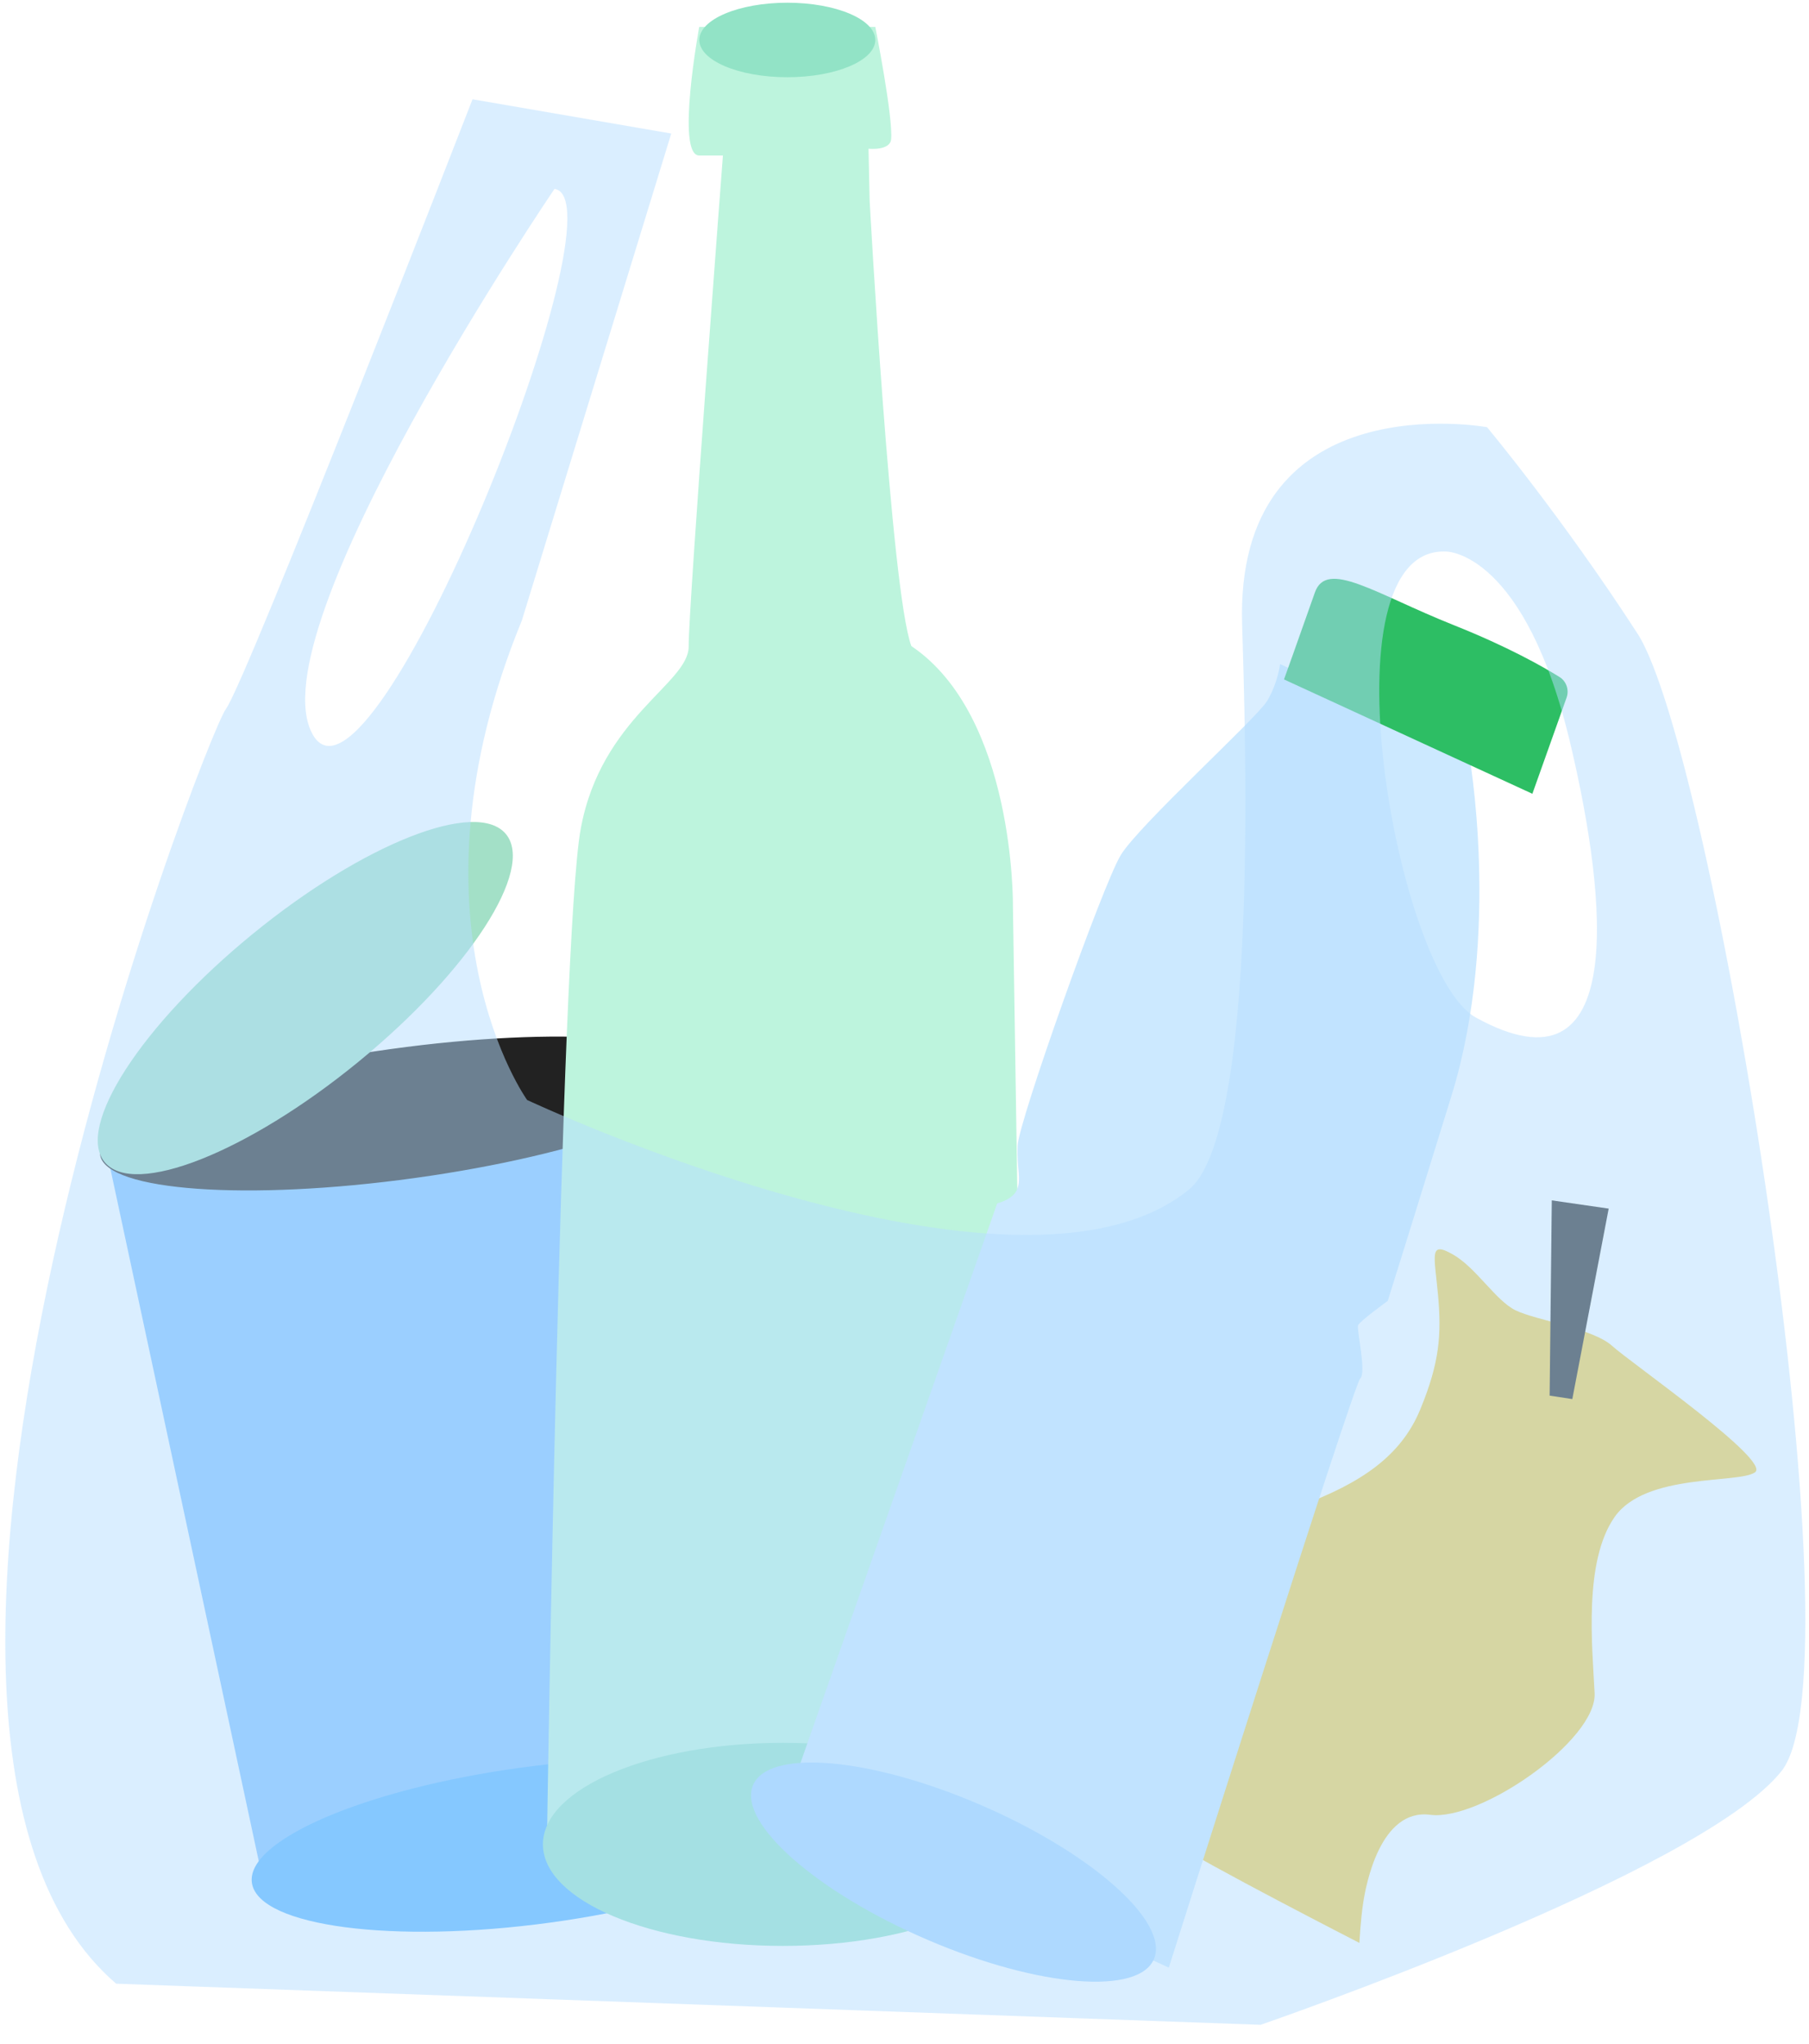 <?xml version="1.0" encoding="UTF-8"?> <svg xmlns="http://www.w3.org/2000/svg" width="292" height="330" viewBox="0 0 292 330" fill="none"><path d="M176.827 280.309C176.827 280.309 195.721 282.23 198.231 278.649C200.741 275.068 204.382 266.74 203.998 261.641C203.614 256.542 200.443 246.63 210.014 243.034C219.585 239.437 226.125 235.123 229.254 227.514C232.396 219.905 232.694 215.382 232.114 209.002C231.533 202.608 230.629 200.306 234.447 202.463C238.278 204.606 241.373 209.929 244.643 211.528C247.926 213.127 257.117 214.454 260.207 217.253C263.297 220.052 285.926 235.784 283.288 237.67C280.65 239.556 265.649 237.715 260.629 244.877C255.609 252.039 257.008 265.722 257.396 273.316C257.784 280.91 238.916 294.016 230.852 292.96C222.788 291.904 220.474 304.293 220.048 307.121C219.608 309.935 219.433 313.644 219.433 313.644C219.433 313.644 194.029 300.612 189.436 297.447C184.843 294.282 176.827 280.309 176.827 280.309Z" fill="#F6CE46"></path><path d="M253.795 225.849L259.666 195.105L250.483 193.775L250.132 225.294L253.795 225.849Z" fill="#222222"></path><path d="M16.561 182.802L42.997 306.174L132.041 293.371L110.212 169.338L16.561 182.802Z" fill="#80C1FF"></path><path d="M66.972 190.164C93.957 186.425 114.969 178.733 113.902 172.984C112.836 167.234 90.095 165.604 63.11 169.342C36.124 173.081 15.113 180.773 16.179 186.523C17.246 192.272 39.986 193.903 66.972 190.164Z" fill="#222222"></path><path d="M57.825 171.432C75.709 156.803 86.38 140.329 81.658 134.636C76.937 128.942 58.612 136.186 40.728 150.815C22.844 165.444 12.173 181.918 16.895 187.611C21.616 193.304 39.941 186.06 57.825 171.432Z" fill="#A3E0C7"></path><path d="M88.784 310.367C114.049 306.922 133.478 298.529 132.179 291.621C130.88 284.713 109.345 281.905 84.08 285.35C58.814 288.796 39.385 297.189 40.684 304.097C41.983 311.005 63.518 313.813 88.784 310.367Z" fill="#54B3FF"></path><path d="M112.867 4.332C112.867 4.332 109.042 25.103 112.867 25.103C116.691 25.103 116.691 25.103 116.691 25.103C116.691 25.103 111.107 98.322 111.162 104.336C111.218 110.35 97.014 115.809 93.73 133.837C90.446 151.865 88.312 295.615 88.312 295.615H165.813L163.499 146.183C163.499 146.183 163.86 115.588 147.107 104.294C143.823 95.551 140.372 32.392 140.372 32.392L140.192 24.008C140.192 24.008 143.657 24.369 143.837 22.498C144.183 18.937 141.287 4.345 141.287 4.345L112.867 4.345V4.332Z" fill="#BDF4DD"></path><path d="M127.084 12.466C134.928 12.466 141.287 9.773 141.287 6.452C141.287 3.131 134.928 0.438 127.084 0.438C119.24 0.438 112.881 3.131 112.881 6.452C112.881 9.773 119.24 12.466 127.084 12.466Z" fill="#92E3C6"></path><path d="M126.378 314.127C147.776 314.127 165.122 306.788 165.122 297.735C165.122 288.681 147.776 281.342 126.378 281.342C104.981 281.342 87.635 288.681 87.635 297.735C87.635 306.788 104.981 314.127 126.378 314.127Z" fill="#92E3C6"></path><path d="M127.295 290.032L160.964 194.251C160.964 194.251 163.601 193.66 164.22 191.889C164.852 190.119 164.123 188.756 164.256 184.948C164.389 181.155 177.973 142.879 180.901 138.045C183.829 133.211 202.801 115.984 204.516 113.177C206.231 110.369 206.629 107.205 206.629 107.205L237.053 121.269C237.053 121.269 242.439 150.536 234.286 176.91C226.133 203.284 224.001 210.006 224.001 210.006C224.001 210.006 219.436 213.3 219.206 213.961C218.975 214.621 220.602 221.658 219.554 222.54C218.506 223.422 188.663 317.635 188.663 317.635L128.293 289.715" fill="#CCE9FF"></path><path d="M207.257 109.679L247.348 128.138L252.88 112.588C253.303 111.382 252.833 109.98 251.752 109.302C249.057 107.616 243.388 104.395 234.688 100.927C221.964 95.856 214.144 90.223 212.24 95.651C209.29 104.051 207.257 109.679 207.257 109.679Z" fill="#2DBE64"></path><path d="M186.321 316.11C188.611 310.065 175.954 298.941 158.052 291.266C140.15 283.59 123.781 282.269 121.492 288.314C119.202 294.36 131.858 305.483 149.76 313.159C167.663 320.834 184.031 322.156 186.321 316.11Z" fill="#A6D5FF"></path><path opacity="0.5" d="M264.322 102.285C252.155 83.482 240.031 68.96 240.031 68.96C240.031 68.96 200.442 61.713 200.47 99.181C200.47 105.458 204.28 181.948 191.906 192.036C164.123 214.678 85.084 177.569 85.084 177.569C85.084 177.569 64.313 148.692 84.239 100.151L108.35 21.556L76.272 16.027C76.272 16.027 39.773 110.045 36.447 114.479C33.135 118.9 -28.818 279.306 18.752 320.225L203.477 326.862C203.477 326.862 274.271 302.53 287.546 285.929C300.834 269.329 276.502 121.103 264.322 102.285ZM50.484 118.581C41.006 101.856 89.505 30.493 89.505 30.493C101.214 32.17 59.962 135.306 50.484 118.581ZM238.215 164.253C225.384 157.172 213.093 87.971 233.49 89.038C233.49 89.038 246.225 89.024 253.569 120.424C259.306 144.839 262.964 177.916 238.215 164.253Z" fill="#B6DFFF"></path></svg> 